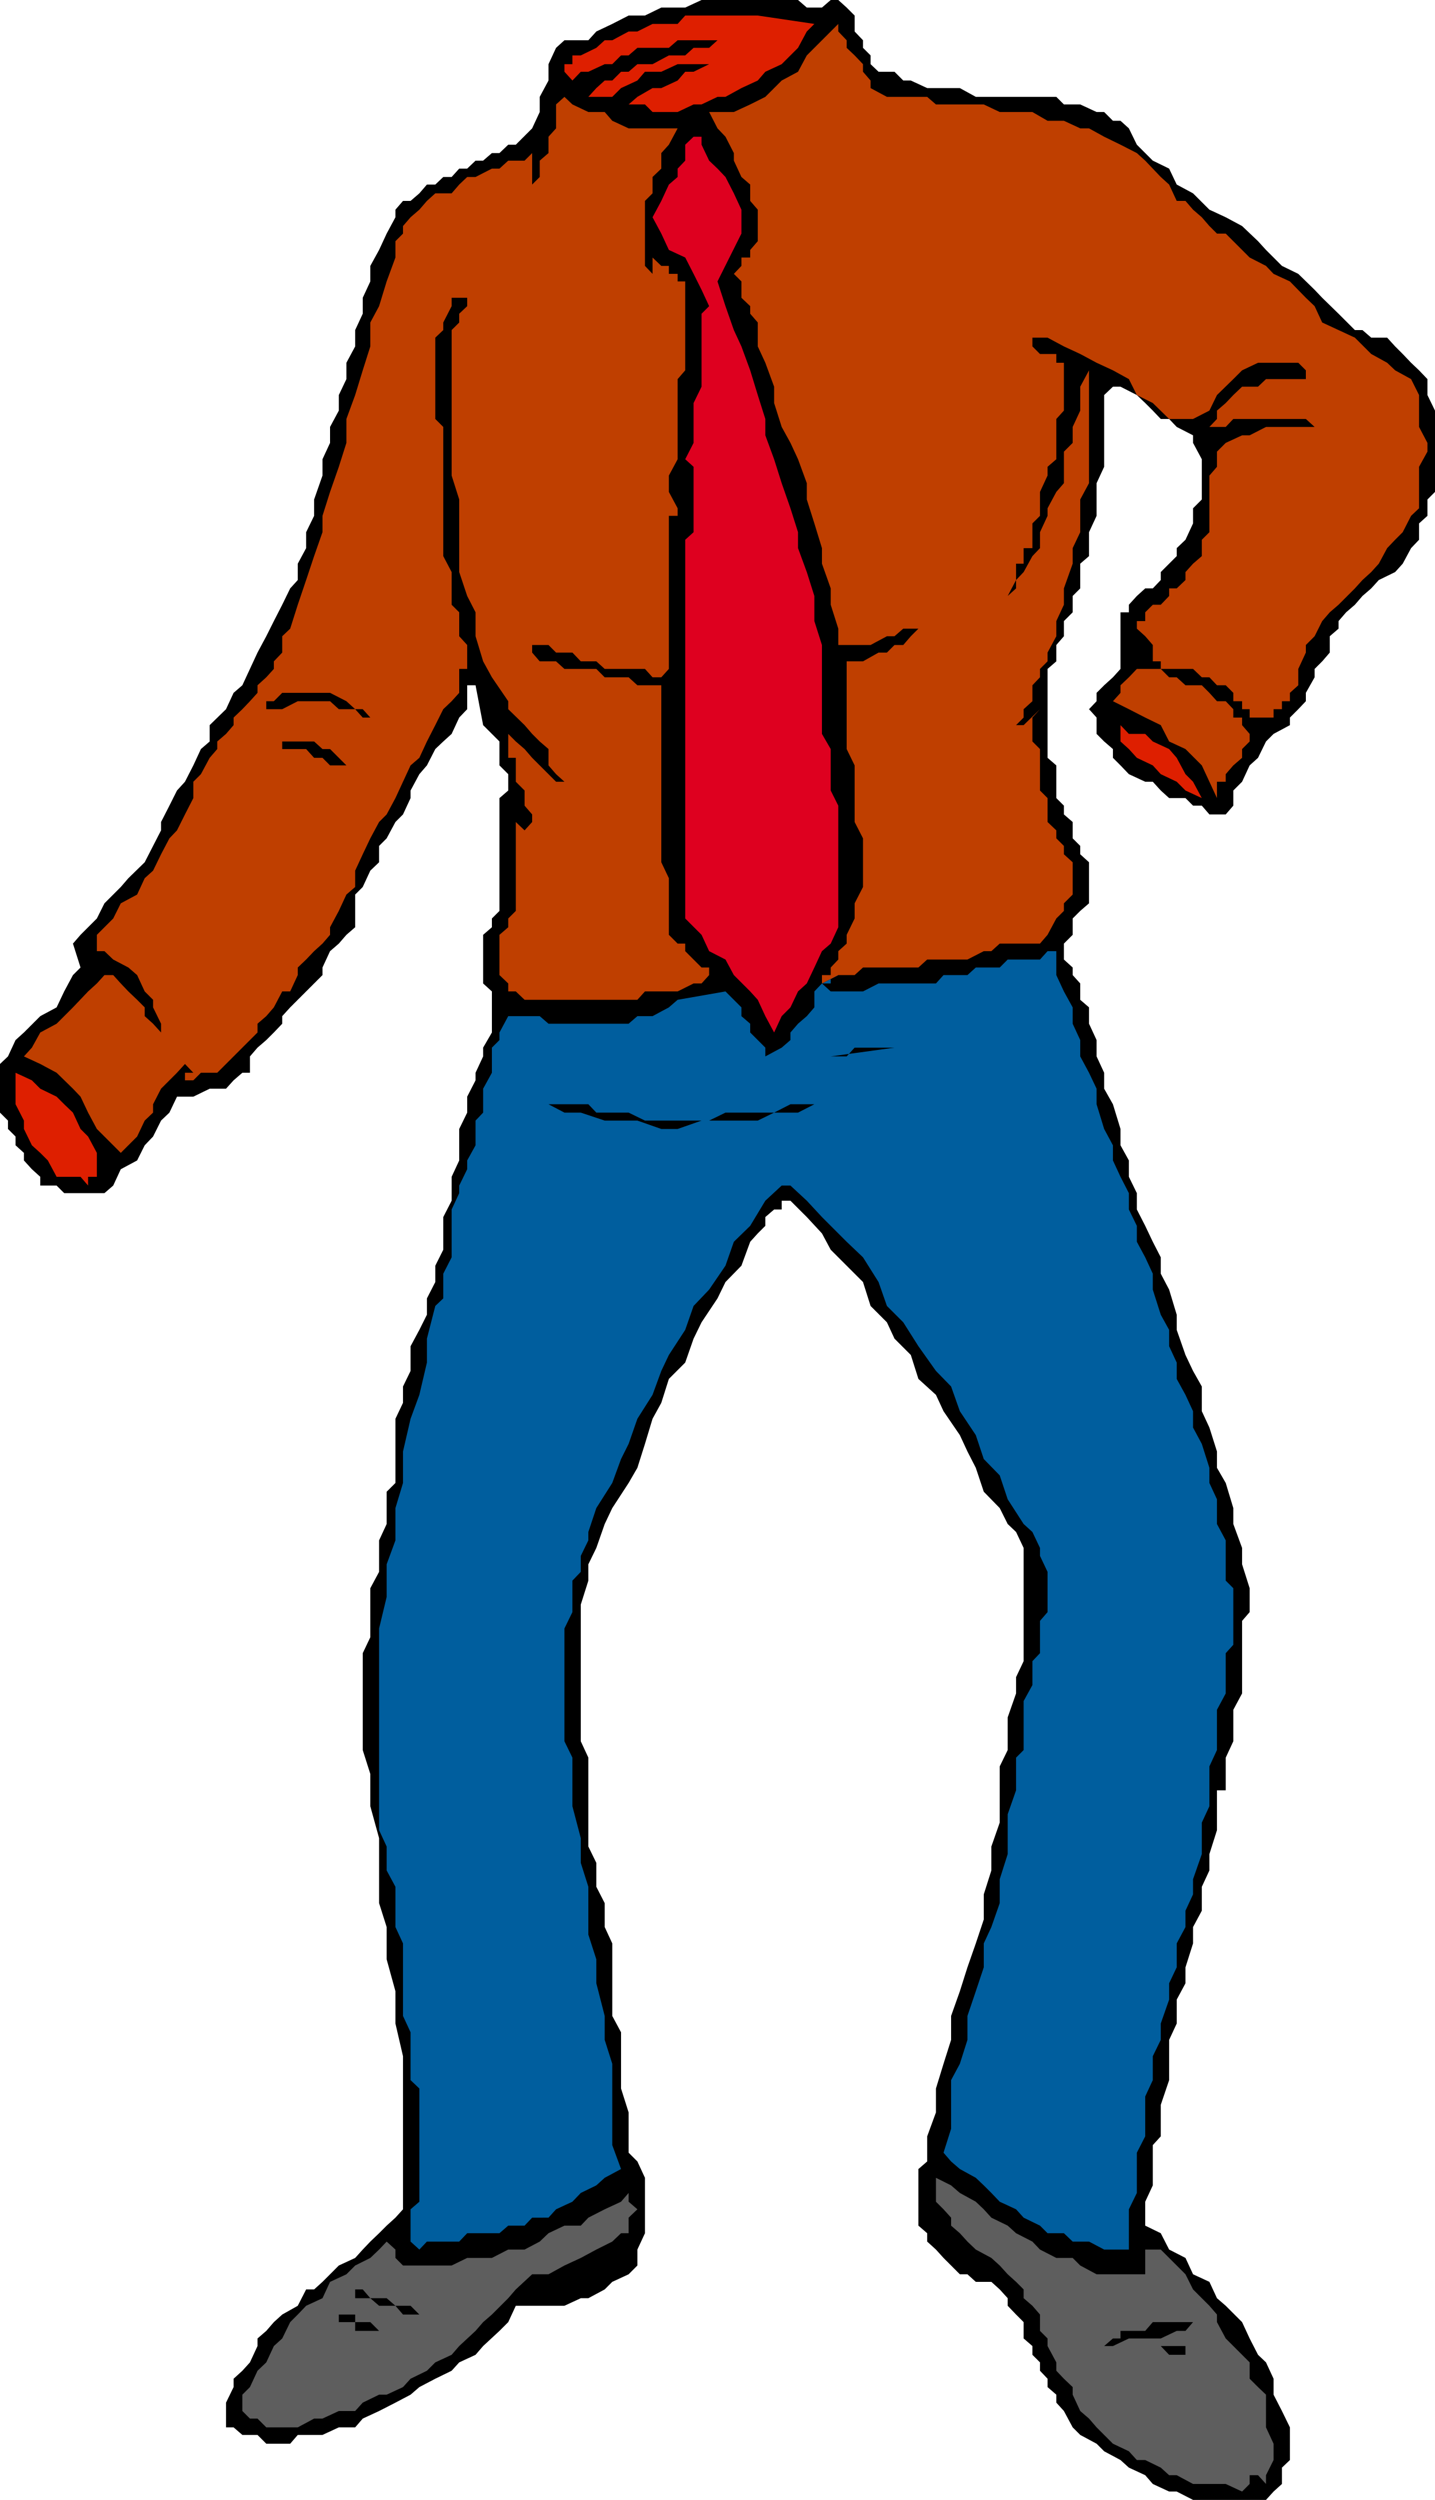 <svg xmlns="http://www.w3.org/2000/svg" width="360" height="627.098"><path d="m210.3 0 2.102 1.898 2 2v4l2.098 2.2V12l1.902 1.898v2.2l2 1.902h4l2.2 2.2h1.898l4.102 1.898h8.199l4 2.199H265l1.902 1.902H271l4.102 1.899H277l2.203 2.199h1.899l2.101 1.902 2 4.098 4 4 4.098 2 1.902 4 4.098 2.203 4.101 4.098L307.5 54.5l4.102 2.2 4 3.8 2 2.2 4 4 4.101 2 4.098 4 1.902 2 4.098 4 4.101 4.097h1.899L344 84.699h4l2 2.2 1.902 1.898L354 91l2 1.898 2.102 2.2v4L360 103v20.398l-1.898 1.899v4.101L356 131.297v4.101l-2 2.102-2.098 3.898L350 143.5l-4.098 2-1.902 2.098-2.2 1.902-1.898 2.2-2.199 1.898-1.902 2.199v1.902l-2.2 1.899v4.101l-1.898 2.2-1.902 1.898v2.101l-2.2 3.899v2.101l-1.898 2-2.101 2.102v1.898l-4.102 2.2-1.898 1.902-2 4.098L313.5 192l-1.898 4.098-2.2 2.199v3.8l-1.902 2.2h-4.098l-1.902-2.2h-2.2l-1.898-1.898h-4.101l-2.098-1.902-2-2.2h-1.902l-4.098-1.898-2.101-2.199-1.899-1.902v-2.2L277 186l-1.898-1.902V180l-1.899-2.102 1.899-2v-2.101l1.898-1.899 2.203-2 1.899-2.101v-14.2h2.101V151.7l2-2.199 2.098-1.902h1.902l2-2.098v-2l2.098-2.102 1.902-1.898v-2l2.2-2.102 1.898-4.101V127.5l2.199-2.203v-10.098l-2.2-4.101v-1.899l-4.097-2.101-1.902-2h-2.098l-2-2.098-1.902-1.902-2.098-2L281.102 97h-1.899L277 99.098v18l-1.898 4.101v8.2l-1.899 4.101v6L271 141.398v6.2l-1.898 1.902v4.098l-2.2 2.199v3.8l-1.902 2.2v4.101l-2.2 1.899v22.3L265 192v8.2l1.902 1.898v2.199l2.2 1.902v4.098l1.898 1.902v2.098l2.203 2v10.3L271 228.5l-1.898 1.898v4.102l-2.2 2.2v4l2.2 2v1.898l1.898 2.101v4.098l2.203 1.902v4.098l1.899 4.101V265l1.898 4.098v4l2.203 3.902 1.899 6.2v4.097l2.101 3.8v4.102l2 4.098v4.101l2.098 4.102 1.902 4 2 3.898v4.102l2.098 4 1.902 6.297v3.8l2.2 6.301 1.898 4 2.199 3.899V354l1.902 4.098 1.899 6v4.101L307.5 372l1.902 6.297v4l2.2 6v4.101l1.898 6v6l-1.898 2.2v18.199l-2.2 4.101v7.899l-1.902 4.101v8.2h-2.2v10l-1.898 6v4.101l-1.902 4.098v6l-2.2 4.101v4.102l-1.898 6v4l-2.199 4.098v6l-1.902 4.101v10.098L291.203 528v7.898l-2 2.2v10.101l-1.902 4.098v6l3.902 1.902 2.098 4.098 4.101 2.101 1.899 4.102 4.101 1.898 1.899 4.102 2.199 1.898 4.102 4.102 1.898 4.098 2.102 4.101 2 1.899 1.898 4.101v4l2.102 4.098 2 4.101v8.2l-2 1.902v4.098L319.5 625l-1.898 2.098H299.3L295.203 625h-1.902l-4.098-1.902-1.902-2.2-4.098-1.898-2.101-1.902-4.102-2.2-1.898-1.898-4.102-2.203-1.898-1.899-2.2-4.101-1.902-2.098v-2l-2.2-1.902v-2.098l-1.898-2v-2.101L259 590.699V588.5l-2.2-1.902V582.5l-1.898-1.902-2.101-2.2V576.5l-2-2.203-2.098-1.899h-3.902l-2.098-1.898h-1.902l-2.2-2.203-1.898-1.899-1.902-2.101-2.2-2v-2.098l-2.199-1.902v-14.2l2.2-1.898v-6.3l2.199-6v-6l1.902-6.2 1.899-6v-6l2.199-6.199 1.902-6 2.098-6 2-6v-6.3l1.902-6v-6l2.098-6v-14.102l2-4.098v-8.203l2.101-6v-4.098l1.899-4v-28.402l-1.899-4-2.101-2-2-4-4-4.098-2-6-2.098-4.101-1.902-4.098-4.098-6-1.902-4.102-4.399-4-1.902-6-4.098-4.101-1.902-4.098-4.098-4.101-1.902-6-8.098-8.098-2.199-4.102-3.8-4.101-4.102-4.098h-2.2v2.2h-1.898L192 305.296v2.203l-1.898 1.898-1.899 2.102-2.203 6-4 4.098-2 4.101-4 6-2 4.098-2.098 6-4.101 4.101-1.899 6-2.199 4-1.902 6.301-1.899 6-2.199 3.801-4.101 6.297-1.899 4-2.101 6-2 4.101v4.102l-1.899 6v34.297l1.899 4.101V463.2l2 4.098v6l2.101 4.101v6l1.899 4.102v18.2l2.199 4.097v14.101l1.902 6V540l2.2 2.2 1.898 4.097v13.902l-1.899 4.098v4l-2.199 2.203-4.101 1.898-1.899 1.899-4.101 2.203h-1.899l-4.101 1.898h-12.2L127.5 582.5l-2.2 2.2-4.097 3.8-1.902 2.2-4.098 1.898-1.902 2.101-4.098 2-4 2.098-2.203 1.902-3.797 2-4.101 2.098L91 606.699l-1.898 2.2H85l-4.098 1.898h-6.199L72.801 613h-6l-2.2-2.203h-3.8l-2.2-1.899h-1.898V602.7l1.899-3.902V596.7l2.199-2 1.902-2.101 1.899-4.098v-1.902l2.199-1.899 1.902-2.199 2.098-1.902 3.902-2.2 2.098-4.101h2l2.101-1.899 1.899-1.898L85 568.297l4.102-1.899L91 564.297l1.902-2 2.2-2.098L97 558.297l2.203-2 1.899-2.098v-38.402l-1.899-8.2V499.5l-2.203-8v-8.102l-1.898-6v-16.3l-2.2-8V445L91 439v-24.3l1.902-4v-12.302l2.2-4.101v-7.899L97 382.297v-8.098L99.203 372v-16.102l1.899-4v-4.101l1.898-3.899V337.7l2.203-4.101 1.899-3.801V325.7l2.101-4.101V317.5l2-4v-8.203l2.098-4.098v-6l1.902-4.101v-7.899l2-4.101v-4l2.098-4.098v-1.902l1.902-4.098v-2.203l2.2-3.797v-10.3l-2.2-2v-12.2l2.2-1.902v-2.2l1.898-1.898v-28.3l2.199-1.903v-4.098L125.3 192v-6l-1.898-1.902-2.199-2.2-1.902-10h-2.098v6l-2 2.102-1.902 4.098-2.098 1.902-2 1.898-2.101 4.102-1.899 2.2-2.203 4.097v1.902l-1.898 4.098-1.899 1.902L97 210.297l-1.898 1.902v4.098l-2.2 2.101L91 222.5l-1.898 1.898v8.2l-2.2 1.902L85 236.7l-2.2 1.898-1.898 4.101v1.899l-8.101 8.101-2 2.2v1.898L68.703 259l-1.902 1.898-2.2 1.899L62.704 265v4.098h-1.902L58.6 271l-1.898 2.098h-4.101l-4.102 2h-4.098l-1.902 4-2.098 2-2 4-2.101 2.199-1.899 3.8-4.101 2.2-1.899 4.101-2.199 1.899h-10.1l-1.899-1.899h-4.101V295.2L8 293.297l-2-2.2V289.2l-2.098-1.902v-2.2L2 283.2v-2.101l-2-2v-12.2L2 265l1.902-4.102L6 259l4.102-4.102 4.101-2.199 1.899-4 2.199-4.101 1.902-1.899-1.902-6 1.902-2.199 4.098-4.102 1.902-3.8 4.098-4.098 1.902-2.203 4.098-4 2.101-4.098 2-3.902v-2.098l2.098-4.101 1.902-3.801 2-2.2L48.5 192l1.902-4.102 2.2-1.898v-4.102l4.101-4 1.899-4.101 2.199-1.899 1.902-4.101 1.899-4.098 2.199-4.101 1.902-3.801 2.098-4.098 2-4.101 1.902-2.098v-4.102l2.098-3.898v-4l2-4.102v-4.101l2.101-6v-4.098l1.899-4.101v-4L85 103v-3.902l1.902-4V91l2.2-4.102v-4.101L91 78.699v-4l1.902-4.101v-3.899l2.2-4L97 58.598l2.203-4.098v-1.902l1.899-2.2H103l2.203-1.898 1.899-2.203h2.101l2-1.899h2.098l1.902-2.101h2l2.098-2h1.902l2.2-1.899h1.898l2.199-2.101h1.902l4.098-4.098 1.902-4.101v-3.801l2.2-4.098v-4.101L139.5 12l2.102-1.902h6l2-2.2 4-1.898 4.101-2.102h4.098l4.101-2h6L176 0h24.203l2.2 1.898h3.8l2.2-1.898h1.898"/><path fill="#de1f00" d="m204.3 6-1.898 1.898L200.203 12l-1.902 1.898-2.2 2.2L192 18l-1.898 2.2L186 22.097l-4 2.199h-2l-4 1.902h-2l-4 1.899h-6.297l-1.902-1.899h-4.098l2.2-1.902 3.8-2.2h2.2L170 20.2l1.902-2.2H174l3.902-1.902H180h-10L165.902 18h-4.101l-1.899 2.2-4.101 1.898-2.2 2.199h-6l2-2.2 2.102-1.898h1.899L155.8 18h1.902l2.2-1.902h3.8l4.098-2.2h4.101L174 12h3.902L180 10.098h2-12L167.8 12h-7.898l-2.199 1.898h-1.902l-2.2 2.2h-1.898L147.602 18h-1.899l-2.101 2.2-2-2.2v-1.902h2v-2.2h2.101L149.602 12l2.101-1.902h1.899l4.101-2.2h2.2l3.8-1.898H170l1.902-2.102h18.2L204.3 6"/><path fill="#005e9e" d="M210.3 244.598h-1.898v2.101h-2.199l2.2 2h8.097l3.902-2h14.399l1.902-2.101h6l2.098-1.899h6l2-2h8.101l1.899-2.101H265v6l1.902 4.101 2.2 4v4.098l1.898 4.101V265l2.203 4.098 1.899 4V277l1.898 6.2 2.203 4.097v3.8l1.899 4.102 2.101 4.098v4.101l2 4.102v4l2.098 3.898 1.902 4.102v4l2 6.297 2.098 3.8v4.102l1.902 4.098v4.101l2.2 4L299.3 354v4.098l2.199 4.101 1.902 6V372l1.899 4.098v6.199l2.199 4.101V396.5l1.902 1.898v14.2l-1.902 2.101v10.098l-2.2 4.101V439l-1.898 4.098v10l-1.902 4.101v7.899l-2.2 6.3v3.801l-1.898 4.098v4.101l-2.199 4.102v6l-1.902 4v4.098l-2.098 6v4.101l-2 4.098v6l-1.902 4.101v10L285.203 540v10.098l-2 4.101v10.098H277l-3.797-2h-4.101l-2.2-2.098h-4.101l-1.899-1.902-4.101-2-1.899-2.098-4.101-1.902-2.098-2.2-1.902-1.898-2-1.902-4-2.2-2.2-1.898-1.898-2.199 1.899-6v-12.203l2.199-4.098 1.902-6v-6l2.098-6.199 2-6v-6l1.902-4.102 2.098-6v-6l2-6.3v-10l2.101-6v-8.2l1.899-1.898v-12.3l2.199-4v-6l1.902-2v-8.102l1.899-2.2v-10.101l-1.899-4v-2l-1.902-4-2.2-2-4-6.2-2-6-4-4.097-2-6-4-6-2.198-6.203-3.801-3.899-4.399-6.199-3.8-6-4.102-4.101-2.098-6-3.902-6.2-4.098-3.898-6.199-6.203-3.8-4.098-4.102-3.8h-2.2l-4.101 3.8-3.797 6.301-4.101 4-2.102 6-4.098 6-3.902 4.098-2.098 6-4.101 6.3-1.899 4-2.199 6-3.8 6-2.2 6.301-1.902 3.801-2.2 6-4 6.297-2 6v2.101l-1.898 3.899v4l-2.101 2.203v7.898l-2 4.102v28.297l2 4.101v12.2l2.101 8v6.199l1.899 6v12l2 6.203v6l2.101 8.2v6l1.899 6v20.398l2.199 6-4.098 2.199-2.101 1.902-3.899 1.899-2.101 2.199-4.102 1.902-1.898 2.098H133.5l-1.898 2H127.5l-2.2 1.902h-8.097l-2 2.098h-8.101l-1.899 2-2.203-2v-8.098l2.203-1.902v-28.399L103 521.797v-12l-1.898-4.098V487.5l-1.899-4.102v-10.101L97 469.199v-6l-1.898-4.101V408.5L97 400.598v-8.2l2.203-6v-8.101l1.899-6.297v-7.902l1.898-8.2 2.203-6 1.899-8.101v-6l2.101-8.2 2-1.898V319.5l2.098-4.102v-12l1.902-4.101v-1.899l2-4.101v-2.2l2.098-3.8v-6.2l1.902-2v-6l2.2-4v-6.3l1.898-1.899V259l2.199-4.102h7.902l2.2 1.899h20.101l2.2-1.899h3.8l4.098-2.199 2.199-1.902 12-2.098 2.102 2.098 1.898 1.902v2.2l2.203 1.898V259l3.797 3.797V265l4.102-2.203 2.199-1.899V259l1.902-2.203 2.2-1.899 1.898-2.199v-4l1.902-2 4.098-2.101"/><path fill="#bf3f00" d="M206.203 246.7v-2.102h2.2v-1.899l1.898-2v-2.101l2.101-1.899V234.5l2-4.102v-3.8l2.098-4.098v-12.203l-2.098-4.098V192l-2-4.102v-22h4.098l3.902-2.199h2.098l1.902-1.902h2.2l1.898-2.2 1.902-1.898h-3.8l-2.2 1.899H222.5l-4.098 2.199h-8.101v-4.098l-1.899-6v-4.101l-2.199-6.2V137.5l-1.902-6.203-1.899-6v-4.098l-2.199-6-1.902-4.101-2.2-4-1.898-6V97L192 91l-1.898-4.102v-6l-1.899-2.199v-1.902L186 74.699v-4.101l-1.898-1.899 1.898-2v-2.101h2.203v-1.899l1.899-2.199v-7.902l-1.899-2.2v-4.101L186 44.398l-1.898-4.101v-1.899L182 34.297l-2-2.098-2.098-4.101h6.2l4.101-1.899L192 24.297l4.102-4.098L200.203 18l2.2-4.102L210.3 6v1.898l2.101 2.2V12l2 1.898 2.098 2.2V18l1.902 2.2v1.898l4.098 2.199h10.102l2.199 1.902h12l4 1.899h8.2l3.8 2.199h4.102L271 32.199h2.203L277 34.297l4.102 2 4.101 2.101 2.098 1.899 3.902 4.101 2.098 1.899 1.902 4.101h2.2l1.898 2.2L301.5 54.5l1.902 2.2 1.899 1.898h2.199l6 6 4.102 2.101 1.898 2 4.102 1.899 4 4.101 2.199 2.098 1.902 4.101 4.098 1.899 4.101 1.902L344 88.797 348 91l2 1.898 4 2.2 2 4v8l2.102 4v2.199l-2.102 3.8V127.5l-2 1.898-2.098 4.102-1.902 1.898-2 2.102-2.098 3.898L344 143.5l-2.2 2-1.898 2.098-4.101 4.101-2.2 1.899-1.898 2.199-1.902 3.8-2.2 2.2v1.902l-1.898 4.098v4.101l-2.101 1.899v2.101h-2v2H319.5V180h-6v-2.102h-1.898v-2h-2.2v-2.101l-1.902-1.899h-2.2l-1.898-2H301.5l-2.2-2.101h-8.097l2.098 2.101h1.902l2.2 2h4.097l1.902 1.899 1.899 2.101h2.199l1.902 2V180h2.2v1.898l1.898 2.2V186l-1.898 1.898v2.2l-2.2 1.902-1.902 2.2v1.898h-2.2v4.101l-1.898-4.101L301.5 192l-4.098-4.102-4.101-1.898-2.098-4.102-3.902-1.898-4.098-2.102-4-2 1.899-2.101v-1.899l2.101-2 2-2.101h6v-1.899h-2v-4.101l-1.902-2.2-2.098-1.898v-1.902h2.098v-2.2l1.902-1.898h2l2.098-2.199v-1.902h1.902l2.2-2.098v-2l1.898-2.102 2.199-1.898v-4.102l1.902-1.898v-14.203l1.899-2.2v-3.8l2.199-2.2 4.102-1.898h1.898l4.102-2.101H329.8l-2.2-2h-18.199l-1.902 2h-4.098l1.899-2V103l2.199-1.902 1.902-2 2.2-2.098h4l2-1.902h10v-2.2L325.703 91h-10.101l-4 1.898-2.2 2.2-4.101 4-1.899 3.902-4.101 2.098h-6l-4.098-4-4-2-2-4-4-2.2L275.102 91 271 88.797l-4.098-1.899-4.101-2.199H259v2.2l1.902 1.898H265V91h1.902v12L265 105.098v10.101l-2.2 1.899v2.199l-1.898 4.101v6L259 131.297v6.203h-2.2v3.898h-1.898v4.102l1.899-2 2.199-4 1.902-2v-4l1.899-4.102V127.5l2.199-4.102 1.902-2.199v-7.902l2.2-2.2v-4L271 103v-6l2.203-4.102V121.2L271 125.297v8.203l-1.898 4v3.898l-2.2 6.2v4.101L265 155.797v3.8l-2.2 4.102v2.2l-1.898 1.898v2.101l-1.902 2v4l-2.2 2V180l-1.898 1.898h1.899l4.101-4L259 180v6l1.902 1.898v10.399l1.899 1.902v6l2.199 2.098v2l1.902 1.902v2.098l2.2 2v8.101l-2.2 2.2v1.902L265 230.398l-2.2 4.102-1.898 2.2h-10.101l-2.098 1.898h-1.902l-4.098 2.101h-10.101l-2.2 2H216.5l-2.098 1.899h-4.101l-4.098 2.101M170 32.2l-2.2 4.097-1.898 2.101v3.899l-2.199 2.101V48.5l-1.902 1.898V66.7l1.902 2v-4.101l2.2 2.101h1.898v2H170v1.899h1.902v22.3l-1.902 2.2V115.2l-2.2 4.098v4.101l2.2 4.102v1.898h-2.2v38.399l-1.898 2.101h-2.199l-1.902-2.101h-10.098l-2.101-1.899h-3.899l-2.101-2.199H139.5l-1.898-1.902H133.5v1.902l1.902 2.2h4.098l2.102 1.898h8l2.101 2.101h6l2.2 2h6v44.399l1.898 4V234.5l2.199 2.2h1.902v1.898l2.098 2.101 2 2h1.902v1.899L176 246.699h-2l-4 2h-8.2l-1.898 2.098h-28.3l-2.2-2.098H127.5v-2l-2.2-2.101V234.5l2.2-1.902v-2.2l1.902-1.898v-22.3l2.2 2.097 1.898-2.098v-1.902l-1.898-2.2v-3.8l-2.2-2.2v-6H127.5v-6l1.902 1.903 2.2 1.898 1.898 2.2 6 6h2.102l-2.102-1.899-1.898-2.199v-4.102l-2.2-1.898-1.902-1.902-1.898-2.2-4.102-4v-2l-4.098-6-2.199-4-1.902-6.3v-6l-2.098-4.098-2-6v-18.203l-1.902-6v-36.5l1.902-1.899V78.7l2-1.902V74.7h-3.902v2.098l-2.098 4.101v1.899l-2 1.902v20.399l2 2V139.5l2.098 4v8.2l1.902 1.898v6l2 2.199v6h-2v6l-1.902 2.101-2.098 2-2 4-2.101 4.102-1.899 4.098L103 192l-1.898 4.098-1.899 4.101L97 204.297l-1.898 1.902-2.2 4.098-1.902 4-1.898 4.101v4.102l-2.2 1.898L85 228.5l-2.2 4.098v1.902l-1.898 2.2-2.101 1.898-2 2.101-2.098 2v1.899l-1.902 4.101h-2l-2.098 4-1.902 2.2-2.2 1.898V259l-1.898 1.898-1.902 1.899L58.6 265l-1.898 1.898-2.203 2.2h-4.098L48.5 271h-2.098v-1.902H48.5l-2.098-2.2-2 2.2-4 4-2 3.902v2.098l-2.101 2-1.899 4-4.101 4.101-1.899-1.902-4.101-4.098-2.2-4.101-1.898-4-1.902-2-4.098-4-4.101-2.2L6 265l2-2.203L10.102 259l4.101-2.203 4.098-4.098 3.8-4 2.2-2 1.902-2.101h2.2l1.898 2.101 1.902 2 2.2 2.098 1.898 1.902v2.2l2.101 1.898 2 2.203v-2.203l-2-4.098v-1.902l-2.101-2.098-1.899-4.101-2.199-1.899-3.8-2-2.2-2.101h-1.902v2.101-6.199l4.101-4.102 1.899-3.8 4.101-2.2 1.899-4.101 2.101-1.899 2-4.101 2.098-4 1.902-2 2-4 2.098-4.098v-4.101l1.902-1.899 2.2-4.101 1.898-2.2V186l2.203-1.902 1.899-2.2V180l2.199-2.102 1.902-2 1.899-2.101v-1.899l2.199-2 1.902-2.101v-1.899l2.098-2.199v-4.101l2-1.899 1.902-6 2.098-6.199 2-6 2.101-6v-4.102l1.899-6 2.199-6.3 1.902-6v-6l2.2-6 1.898-6.2 1.902-6v-6l2.2-4.101 1.898-6.2 2.203-6V60.5l1.899-1.902v-1.899L103 54.5l2.203-1.902 1.899-2.2 2.101-1.898h4.098l1.902-2.203 2-1.899h2.098l4.101-2.101h1.899l2.199-2h4.102l1.898-1.899v7.899l1.902-1.899v-4.101l2.2-1.899v-4.101l1.898-2.098v-6l2.102-1.902 2 1.902 4 1.899h4.101l1.899 2.199 4.101 1.902H170"/><path fill="#de001f" d="m186 58.598-6 12 2 6.199 2.102 6L186 86.898l2.203 6 1.899 6.2 1.898 6v4.101l2.203 6 1.899 6 2.199 6.301 1.902 6v4l2.2 6 1.898 6v6.297l1.902 6v22.3l2.2 3.801v10.399l1.898 3.8v30.5l-1.899 4.102-2.199 1.899-1.902 4.101-1.899 4-2.199 2-1.902 4-2.2 2.2-1.898 4.101-2.203-4.102-1.898-4.101-1.899-2.098-4.101-4.101-2.102-3.899-4.098-2.101L176 234.5l-4.098-4.102v-58.5H174h-2.098v-36.5L174 133.5v-16.402l-2.098-1.899 2.098-4.101v-10L176 97V78.7l1.902-1.903L176 72.699l-2-4-2.098-4.101-4.101-1.899-1.899-4.101-2.199-4.098 2.2-4.102 1.898-4.101L170 44.398v-2.101l1.902-2v-4l2.098-2h2v2l1.902 4 2.098 2 2 2.101 2.102 4.102L186 52.598v6"/><path d="m252.8 149.5 2.102-4v2.098zM95.102 181.898l-2.2-1.898H91l-1.898-2.102H85l-2.2-2h-8.097l-3.902 2h-6.2 2.2v-2h1.902l2.098-2.101h12l4.101 2.101 2.2 2H91L92.902 180l2.2 1.898"/><path fill="#de1f00" d="m301.5 200.2-4.098-1.903-2.199-2.2-4-1.898-2-2.199-4-1.902-2-2.2-2.101-1.898v-4.102l2.101 2.2h4.098l1.902 1.902 4.098 1.898 1.902 2.2 2.2 4.101 1.898 1.899 2.199 4.101"/><path d="m89.102 194.2-2.2-2.2h-4.101l-1.899-1.902h-2.101l-2-2.2h-6V186h8l2.101 1.898h1.899l6.3 6.301M208.402 265h4l2-2.203h10l-16 2.203"/><path fill="#de1f00" d="M24.3 289.2v6h-2.198v2.198l-1.899-2.199h-6L12 291.098l-1.898-1.899L8 287.297l-2-4.098v-2.101L3.902 277v-7.902L8 271l2.102 2.098 4.101 2L16.102 277l2.199 2.098 1.902 4.101 1.899 1.899 2.199 4.101"/><path d="m212.402 275.098-4 1.902h-4.101l-4.098 2.098h-6l-4.101 2H176l-6 2.101h-4.098l-6-2.101h-8.199l-6-2h-4.101l-4-2.098h10l2 2.098h8.101l4.098 2h16.101l4.098-2h12.203l4.098-2.098h10.101l4-1.902"/><path fill="#5e5e5e" d="M285.203 570.5h2.098v-6.203h3.902l2.098 2.101 1.902 1.899 2.2 2.203 1.898 3.797 2.199 2.203 1.902 1.898 1.899 2.2v1.902l2.199 4.098 6 6v4.101l2.102 2.098 2 1.902v8.2L319.5 613v4.098l-1.898 3.8v2.2l-2-2.2H313.5v2.2L311.602 625l-4.102-1.902h-8.2l-4.097-2.2h-1.902L291.203 619l-3.902-1.902h-2.098l-2-2.2-4-1.898-4.101-4.102-1.899-2.199-2.203-1.902-1.898-4.098v-1.902l-2.2-2.098-1.902-2v-2.101l-2.2-4.098v-1.902l-1.898-1.899v-4.101l-1.902-2.2-2.2-1.898v-2.203l-1.898-1.899-2.101-1.898-2-2.203-2.098-1.899-3.902-2.101-2.098-2-1.902-2.098-2.2-1.902v-2l-1.898-2.098-1.902-1.902v-6l3.8 1.902 2.2 1.899 4 2.199 2 1.902 1.902 2.098 4.098 2 2.101 1.902 4.098 2.098 1.902 2 4.098 2.101h4.102l1.898 1.899 4.102 2.203h10.101m-127.5-20.402v2.199l2.2 1.902-2.2 2.098v3.902h-1.902l-2.2 2.098-4 2-3.898 2.101-4.101 1.899-4 2.203H133.5l-4.098 3.797-1.902 2.203-4.098 4.098-2.199 1.902-1.902 2.2-4.098 3.8-1.902 2.2-4.098 1.898-2.101 2.101-4.102 2-1.898 2.098L97 600.699h-1.898l-4.102 2-1.898 2.098H85l-4.098 1.902h-2.101l-4.098 2.2h-7.902l-2.2-2.2h-1.898l-1.902-1.902v-4.098l1.902-1.902 1.899-4.098 2.199-2.101 1.902-4.098 2.098-1.902 2-4.098 1.902-1.902 2.098-2.2 4.101-1.898 1.899-4.102 4.101-1.898 2.2-2.203 3.8-1.899 2.2-2.101 1.898-2 2.203 2v2.101l1.899 1.899H113.3l3.902-1.899h6.2l4.097-2.101h4.102l3.8-2 2.2-2.098 4-1.902h4.101l1.899-2 4.101-2.098 4.098-1.902 1.902-2.2"/><path d="M105.203 580.598h-4.101l-1.899-2.2h-4.101l-2.2-1.898h-3.8v-2.203H91l1.902 2.203H97l2.203 1.898H103l2.203 2.2M95.102 584.7h-6v-2.2H85v-1.902h4.102v1.902h3.8l2.2 2.2m204.198-2.2-1.898 2.2h-2.199l-4 1.898h-8l-4 1.902H277l2.203-1.902h1.899v-1.899h6.199l1.902-2.199h10.098m2.199 6h-4.098v2.2h-4.101l-2.098-2.2H301.5"/></svg>
